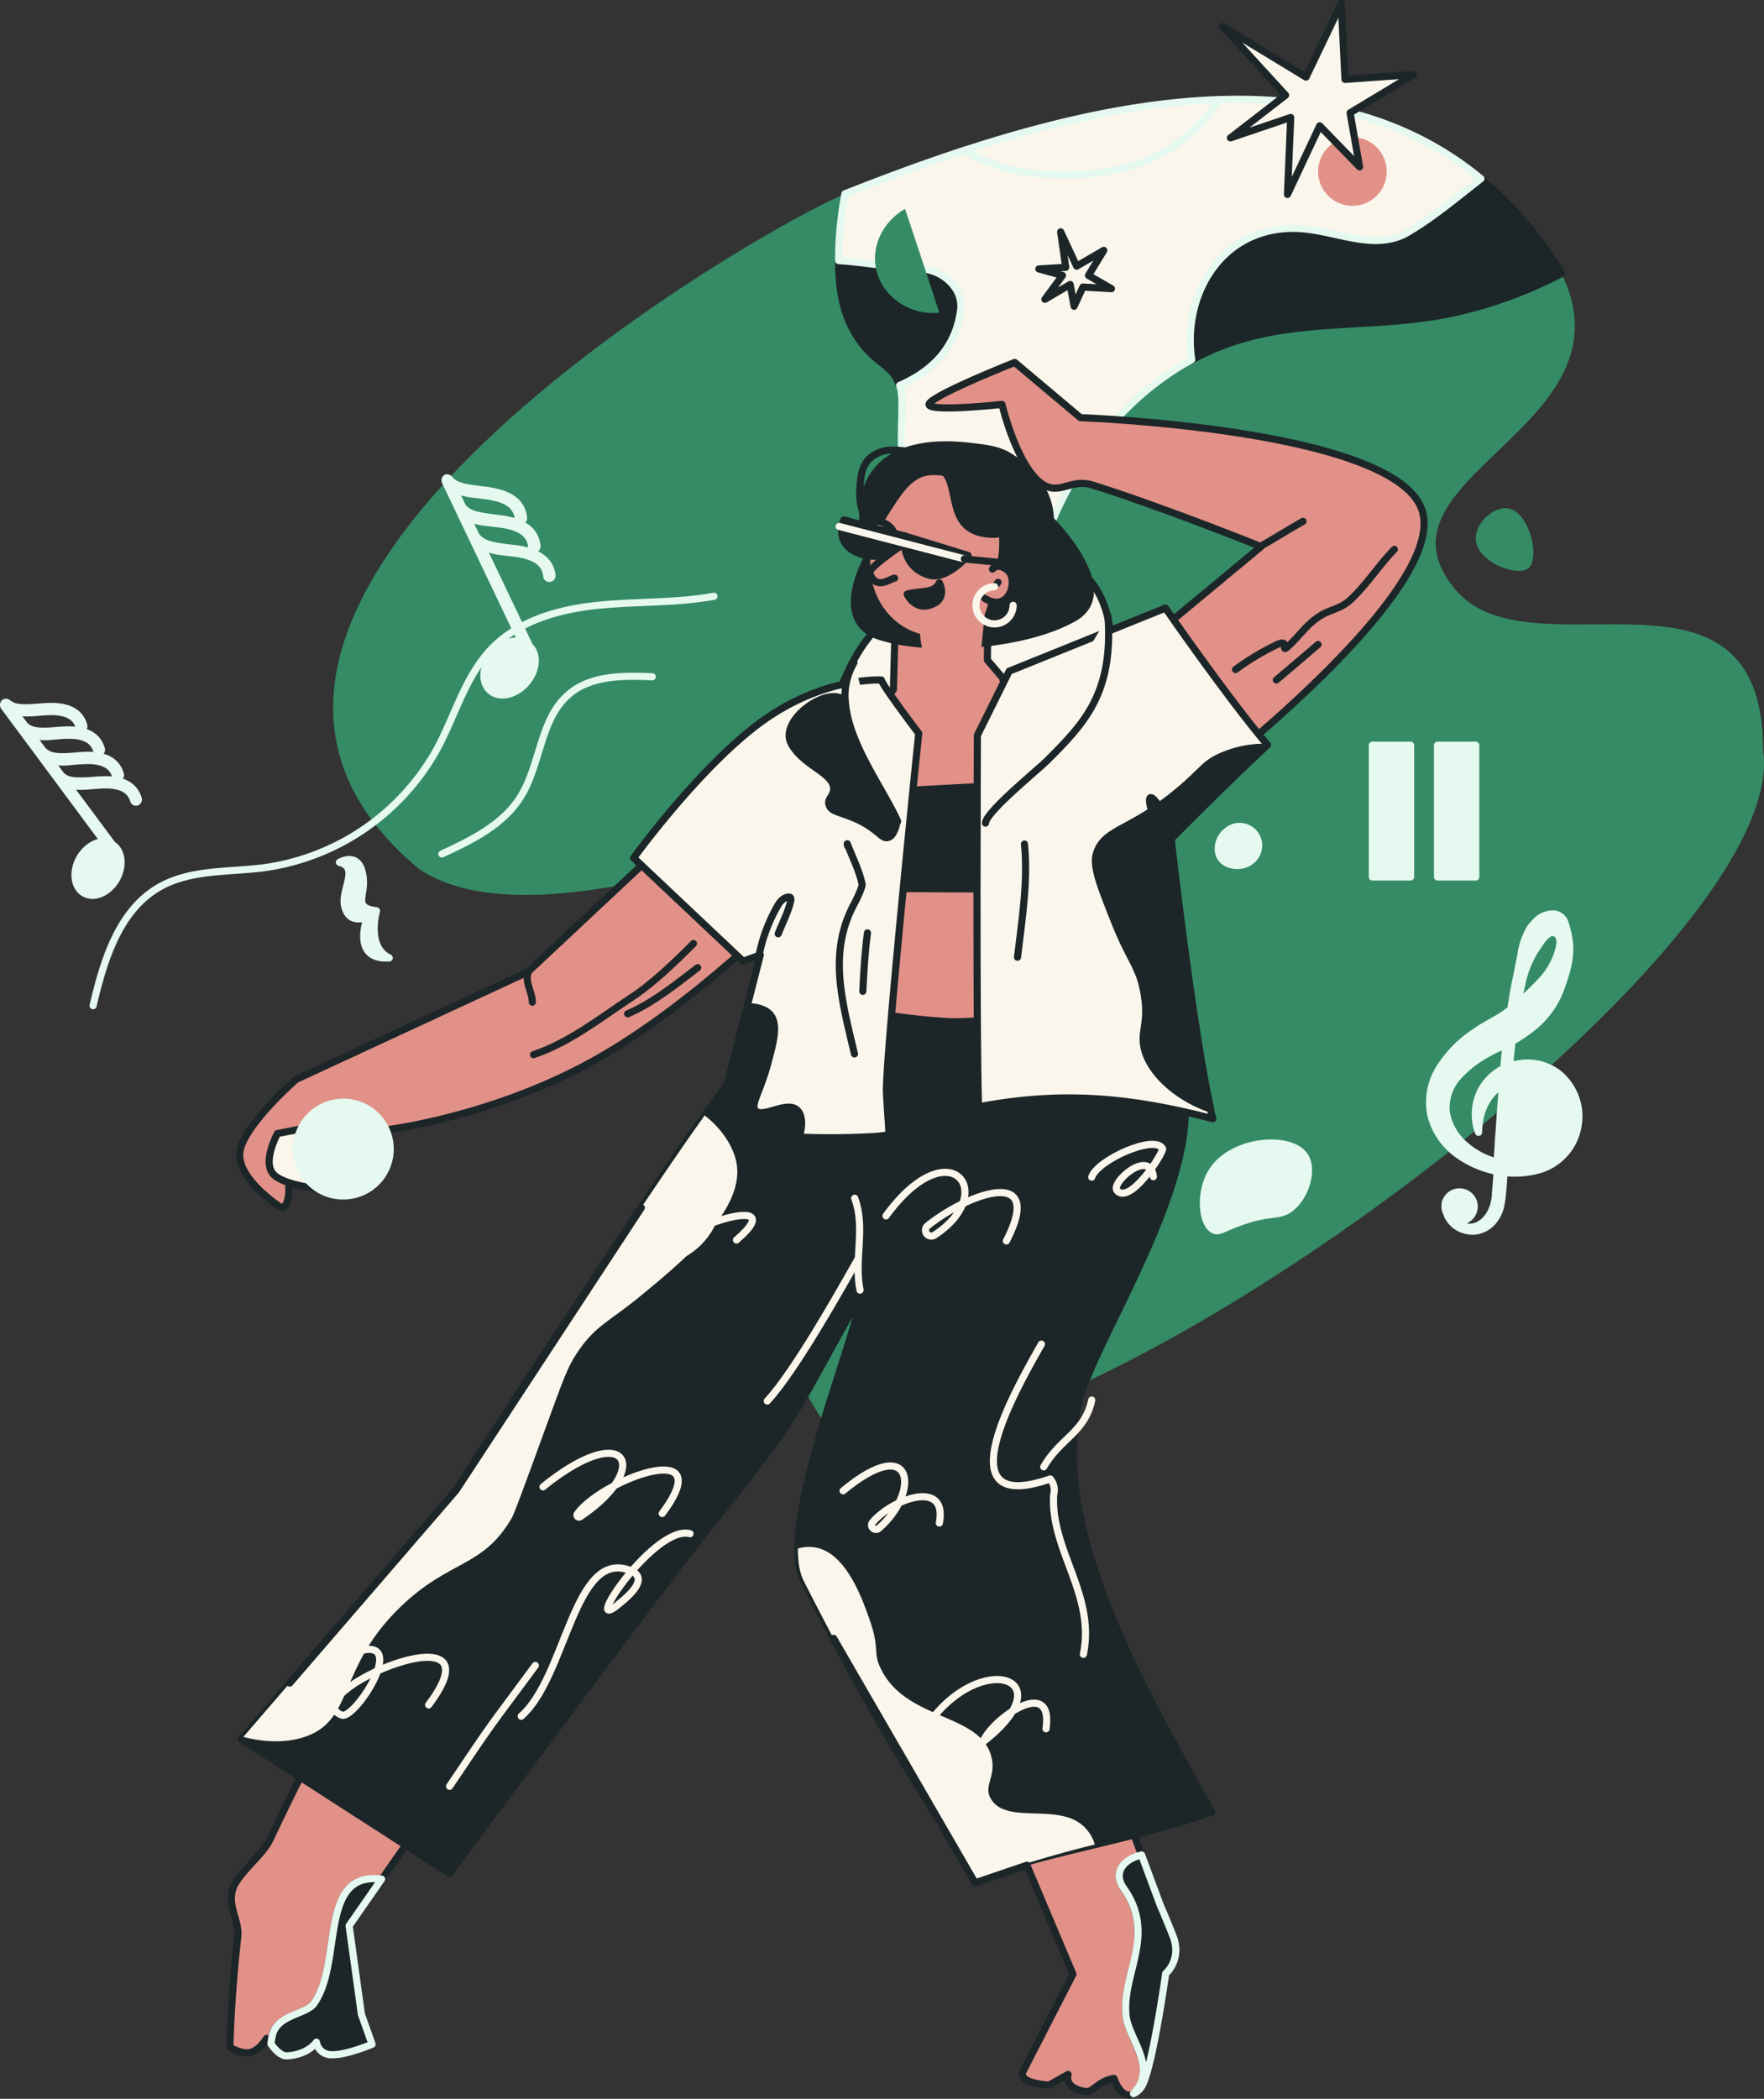 <svg xmlns="http://www.w3.org/2000/svg" width="527.056" height="626.93" viewBox="0 0 527.056 626.93"><rect x="0" y="0" width="527.056" height="626.93" fill="#333333" stroke="none"/><defs><style>.a{fill:#358b65;}.a,.b,.c,.d,.e,.f,.g,.h,.j,.n{fill-rule:evenodd;}.b,.d,.m,.n{fill:#faf6eb;}.b,.f,.j,.o,.p{stroke:#e5f9f0;}.b,.c,.d,.e,.f,.g,.i,.j,.k,.m,.o,.p{stroke-linecap:round;stroke-linejoin:round;stroke-width:2.13px;}.c,.f{fill:#1c2628;}.c,.d,.e,.g,.i,.m{stroke:#1c2628;}.e,.h,.l{fill:#e29188;}.g{fill:#fafcff;}.i,.k,.p{fill:none;}.j,.o{fill:#e5f9f0;}.k{stroke:#faf6eb;}</style></defs><g transform="translate(-23.635 -23.535)"><g transform="translate(24.7 24.6)"><path class="a" d="M315.366,463.562c-39.082-51.832,4.227-106.989,43.932-142.814,89.6-118.215-106.435,14.76-166.72-24.876C96.815,216.323,297.073,103.167,319.8,94.089c77.4-30.9,167.136-52.178,213.84,23.421l.208.416c22.52,46.08-59.592,60.978-31.806,94.308,22.52,27.024,92.022-14.9,92.022,48.09C603.211,324.143,369.692,492.319,315.366,463.562Z" transform="translate(-68.335 -37.268)"/><path class="b" d="M515.076,66c-24.53.832-50.376,6.791-75.876,15.106a49.848,49.848,0,0,0,18.571,6.721c14.413,1.524,28.064.762,41.022-6.1A49.85,49.85,0,0,0,515.076,66Z" transform="translate(-151.979 -37.313)"/><path class="c" d="M567.261,115.029c-21.758,0-33.192,20.026-30.351,39.22,25.916-14.067,50.723-8.246,78.094-14a130.731,130.731,0,0,0,32.36-11.78l-.208-.416A113.3,113.3,0,0,0,623.319,100.2c-6.86,5.336-13.651,11.087-21.135,15.591C591.583,122.582,579.457,115.029,567.261,115.029Z" transform="translate(-181.851 -47.814)"/><path class="c" d="M421.248,150.121c.762-6.86-6.1-12.126-12.126-12.126-7.622-.346-16.076-1.94-24.322-2.495,0,7.345.762,15.938,6.167,23.629,5.2,7.484,9.84,7.207,12.057,13.651C412.725,168.622,419.863,161.693,421.248,150.121Z" transform="translate(-135.274 -58.654)"/><path class="b" d="M498.372,65.958a47.493,47.493,0,0,1-16.353,15.73c-12.889,6.86-26.539,7.622-41.022,6.1-6.444-1.109-13.1-3.188-18.571-6.721-12.057,3.95-24.045,8.385-35.755,13.027a108.892,108.892,0,0,0-1.8,15.314c-.069,1.455-.069,3.049-.069,4.643,8.246.554,16.7,2.148,24.322,2.495,6.1,0,12.889,5.336,12.126,12.126-1.455,11.5-8.592,18.432-18.224,22.659,0,.069.069.139.069.208,3.465,10.533-11.572,50.168,40.675,53.217,5.613-17.393,16.423-40.675,38.6-56.2a81.832,81.832,0,0,1,7.9-4.92c-2.841-19.194,8.592-39.22,30.351-39.22,12.126,0,24.322,7.622,34.924.762,7.484-4.5,14.274-10.255,21.134-15.591C554.569,71.293,527.475,64.988,498.372,65.958Z" transform="translate(-135.274 -37.27)"/><g transform="translate(67.63 107.197)"><g transform="translate(0 0)"><path class="d" d="M372.6,329.1c6.86-17.185,9.008-36.518,24.461-48.575,11.918-9.285,34.231-18.709,49.753-15.591,15.938,3.188,18.709,27.648,12.958,39.774-3.88,8.038-11.433,12.958-18.848,17.393" transform="translate(-199.158 -205.407)"/><path class="e" d="M428.938,281.1l-.277,17.808,4.5,5.266s32.152,112.6,25.084,116.759c-3.95,2.356-68.115,17.046-74.283,15.106-5.821-1.871,16.353-115.166,13.443-115.859-5.336-1.386,3.188-12.473,3.188-12.473l.554-20.442-.485-7.969Z" transform="translate(-202.348 -210.007)"/><path class="c" d="M376.163,363.743,374.5,391.529l79.133.416L462.5,359.1Z" transform="translate(-199.742 -234.51)"/><path class="e" d="M256.009,383.4l-43.447,40.675-69.224,32.083s-16.838,14.69-16.838,22.52,12.265,15.66,12.265,15.66,2.425.762,2.425-5.613c.069-6.306-4.643-10.533-4.643-10.533L155.4,466.829s-5.474,15.73-3.4,19.957,7.761,1.8,7.761,1.8l10.671-17.393s31.459-3.811,61.6-20.511,59.038-46.357,59.038-46.357" transform="translate(-123.59 -241.972)"/><path class="e" d="M147.107,848.241c9.216-12.057,1.247-39.982,20.511-37.418l31.529-45.11-45.6-5.613s-9.562,18.224-19.333,38.874c-2.217,4.643-9.632,10.117-11.087,14.759-1.594,5.266,2.079,9.355,1.524,14.205-2.079,18.224-2.356,32.984-2.356,32.984s3.465,2.148,6.167,1.524c2.772-.693,4.781-4.158,4.781-4.158s.485.832,1.178,1.8a18.8,18.8,0,0,1,.416-2.633C136.505,851.29,144.058,851.29,147.107,848.241Z" transform="translate(-122.3 -357.644)"/><path class="f" d="M152.542,870.591c-3.049,3.049-10.6,3.049-12.126,9.077A18.8,18.8,0,0,0,140,882.3c1.178,1.594,2.98,3.6,4.712,3.534,6.444-.346,8.87-4.088,8.87-4.088a4.447,4.447,0,0,0,4.573,3.742c4.158.208,12.057-3.118,12.057-3.118l-3.187-8.939-3.673-26.47,9.7-13.928C153.789,830.609,161.758,858.534,152.542,870.591Z" transform="translate(-127.735 -379.994)"/><path class="e" d="M490.974,854c-.762-12.126,9.077-23.56-.762-37.211-3.257-4.92.554-8.662,5.474-9.77l-13.3-35.617L451.2,785.813l23.976,56.751-14.552,28.341-.277.554s-2.633,3.465,7.692,4.227l5.682-3.187s-1.525,4.158,5.4,5.128c1.94.277,3.742-3.257,8.315-3.95,0,0,2.01,6.444,5.821,4.712C501.022,870.143,490.974,861.343,490.974,854Z" transform="translate(-223.294 -361.113)"/><path class="f" d="M521.792,846.814c-2.01-5.058-3.811-9.216-3.811-9.216l-5.543-14.9c-4.92,1.109-8.731,4.851-5.474,9.77,9.84,13.651,0,25.015.762,37.211,0,7.345,10.048,16.145,2.287,24.322a5.746,5.746,0,0,0,2.148-1.732c3.188-3.6,7.484-34.162,7.484-34.162S524.633,853.951,521.792,846.814Z" transform="translate(-240.045 -376.866)"/><path class="c" d="M396.022,247.584c-6.306-20.234,2.01-35.894,30.9-32.221,3.4.416,7.345.832,10.325,2.564,13.72,7.969,12.819,19.194,12.819,19.194s21.55,21.412,6.929,29.519c-14.621,8.177-42.477,10.255-57.652,5.474C384.034,267.332,396.022,247.584,396.022,247.584Z" transform="translate(-204.98 -190.209)"/><path class="e" d="M436.805,254.159c1.247-4.435.762-13.374-.277-17.393-2.009-7.345-3.4-6.86-10.879-8.87-8.385-2.287-13.1-2.91-18.5,3.742-2.079,2.564-8.385,12.265-9.355,15.8-3.465,12.473,3.188,25.223,14.76,28.41,7.414,2.01,13.512,1.386,18.917-3.811C434.519,268.988,435.558,258.663,436.805,254.159Z" transform="translate(-206.613 -193.735)"/><path class="g" d="M426.2,262.687c.554-1.732-1.039-3.811-3.534-4.643-2.564-.832-5.058-.139-5.613,1.594s1.039,3.811,3.534,4.643S425.574,264.42,426.2,262.687Z" transform="translate(-212.774 -203.372)"/><path class="g" d="M404.5,252.693c.554-1.732-1.039-3.811-3.534-4.643-2.564-.832-5.058-.069-5.613,1.594-.554,1.732,1.039,3.811,3.534,4.643S403.874,254.425,404.5,252.693Z" transform="translate(-206.111 -200.307)"/><path class="h" d="M437.58,301.95l1.8-18.224s-14.69-3.257-18.155.554c-3.534,3.811.208,16.284.208,16.284l8.8,1.317" transform="translate(-213.624 -210.967)"/><path class="e" d="M450.025,268.03c1.663-2.01,4.989,0,5.613,1.94,1.317,4.019-1.732,10.74-8.038,6.721" transform="translate(-222.188 -206.29)"/><path class="c" d="M418.218,264.117a2.406,2.406,0,0,0,3.326-.346,2.431,2.431,0,0,0-1.039-3.187,2.153,2.153,0,1,0-2.287,3.534Z" transform="translate(-212.763 -204.109)"/><path class="c" d="M399.575,253.523c.832-1.178.554-3.187-2.633-3.742-1.178-.208-1.039.346-1.871,1.524s.277,2.564,1.247,3.188A2.4,2.4,0,0,0,399.575,253.523Z" transform="translate(-205.969 -200.929)"/><path class="i" d="M453.346,274.1c-.139.139-.208.277-.346.416" transform="translate(-223.847 -208.41)"/><path class="c" d="M423.932,274.3c-1.594,3.465-6.306,2.217-9.632,3.4,0,0,2.633,5.682,8.177,2.7C426.149,278.458,423.932,274.3,423.932,274.3Z" transform="translate(-211.963 -208.471)"/><path class="c" d="M412.977,254l19.125,5.89s-6.236,7.276-11.364,5.959C411.8,263.493,412.977,254,412.977,254Z" transform="translate(-211.541 -202.238)"/><path class="c" d="M386.709,247.2l18.155,4.781s-4.227,8.315-12.889,5.474S386.709,247.2,386.709,247.2Z" transform="translate(-203.29 -200.15)"/><path class="e" d="M407.27,258.6s-9.562,6.444-9.077,7.9c1.8,5.682,6.583,1.386,7.414,1.594" transform="translate(-207.011 -203.65)"/><path class="c" d="M417.124,697.394c-11.295,4.158-23.075,6.929-34.993,9.84-8.87,2.148-17.739,4.227-26.47,7-2.98.9-7.484,3.88-9.285,1.317-19.4-27.579-35.963-57.1-51.139-87.171-1.247-2.425-1.732-5.751-1.732-9.632.069-21.827,16.838-62.572,19.264-76.5-22.451,39.636-17.462,34.785-45.11,69.224-13.651,17.046-78.3,104.287-78.3,104.287L127.2,675.7l.485-.554,63.611-73.8s53.356-82.875,74.213-111.84c.762-1.039,1.455-2.079,2.148-2.98,31.459-42.615,25.154-28.133,69.848-25.223,15.037.97,44.486-6.375,61.325,4.851,31.043,20.719-16.63,87.587-21.481,109.137C368.618,614.519,398.9,664.549,417.124,697.394Z" transform="translate(-123.805 -264.448)"/><path class="e" d="M570.956,223.163c-8.662-24.045-102-27.371-102-27.371L449.346,179.3s-22.936,9.077-25.431,12.126c-2.564,3.049,21.62.416,21.62.416s4.92,20.788,13.374,24.53c4.3,1.871,7.83-2.287,13.582-.485,21.412,6.721,50.446,18.432,50.446,18.432l-54.673,45.387,37.072,24.53S579.618,247.208,570.956,223.163Z" transform="translate(-214.857 -179.3)"/><path class="d" d="M502.41,354.147s6.167,54.88,11.78,80.658c.208,1.039.416,2.01.693,2.91-24.6-6.375-45.041-8.315-69.986-3.534-.762-23.352-.346-111.008-.346-111.008l9.493-19.125,46.7-18.848s18.293,26.47,30.489,40.883c-.277.208-.485.485-.762.693C518.347,338,502.41,354.147,502.41,354.147Z" transform="translate(-221.217 -211.818)"/><path class="c" d="M518.085,372.57s6.167,54.88,11.78,80.658c-8.385-2.772-17.185-9.493-19.541-17.185-1.8-5.821,1.386-7.969-.346-17.531-1.386-7.9-4.019-9.285-8.8-21.273-4.366-11.018-6.514-16.492-5.4-20.234,2.425-7.969,10.948-6.583,26.678-20.58,5.128-4.573,5.89-6.167,9.77-8.107A31.612,31.612,0,0,1,546.01,345.2C534.022,356.424,518.085,372.57,518.085,372.57Z" transform="translate(-236.892 -230.241)"/><path class="d" d="M371.93,439.534c.208,4.365.554,8.315.762,12.473a40.29,40.29,0,0,1-5.959.624c-8.454.416-15.314.346-20.927.069-19.887-1.109-24.045-5.4-24.045-5.4l8.523-33.538,3.95-15.452-5.128,1.871L296.4,369.34s19.957-27.579,38.458-40.883,35.548-12.265,35.548-12.265c.416,1.8,11.156,15.938,11.156,15.938S371.445,430.318,371.93,439.534Z" transform="translate(-175.76 -221.329)"/><path class="d" d="M484.687,288.7c1.663,23.075-7.137,32.083-18.155,43.1-2.772,2.772-18.432,15.452-18.432,18.709" transform="translate(-222.342 -212.893)"/><path class="d" d="M403.167,355.889l.069.277c0-.069-.069-.139-.069-.208-4.435-9.84-14.759-23.213-15.591-35.686a19.683,19.683,0,0,1,2.633-11.572" transform="translate(-203.74 -219.034)"/><path class="c" d="M420.5,223.963c15.8-1.594,2.98,20.372,21.827,20.372.554,0,7.068-1.039,7-1.732-.069-.832-1.663-.762-2.217-1.317a8.437,8.437,0,0,1-2.217-4.989c-.485-2.356,1.594-7.276-.416-9.077-3.257-2.98-10.048-.208-13.789.139" transform="translate(-213.867 -192.989)"/><path class="d" d="M157.084,507.4,141.7,510.38s-4.92,8.939-.9,12.473,15.73,4.227,15.73,4.227l11.156-7.484-5.266-6.029Z" transform="translate(-127.496 -280.048)"/><path class="j" d="M151,512.459a14,14,0,1,1,14,13.859A13.885,13.885,0,0,1,151,512.459Z" transform="translate(-131.113 -277.346)"/><path class="k" d="M162.7,739.7c31.39-18.848,9.909,15.8,5.4,14-14.967-6.1,49.06-33.746,25.985-3.049" transform="translate(-134.705 -349.651)"/><path class="k" d="M257.3,659.564c25.292-20.442,32.707-5.543,11.087,8.939a.6.6,0,0,1-.832-.832c7.345-10.186,42.823-23.49,25.361-.139" transform="translate(-163.754 -323.699)"/><path class="k" d="M307.3,547.374c26.4-21.273,18.016,9.285,1.247,10.741-2.7-7.553,40.814-22.174,21.9-5.959" transform="translate(-179.107 -290.018)"/><path class="k" d="M405.2,541.441c19.056-26.124,33.884-6.86,14.482,5.751a1.736,1.736,0,0,1-2.079-2.772c11.849-9.562,35.34-18.294,23.56,4.5" transform="translate(-209.169 -286.51)"/><path class="k" d="M386.7,662.42c21.481-17.739,22.936.624,10.671,11.226-1.178,1.039-2.91-.624-1.871-1.8,5.613-6.791,22.52-13.235,19.957.208" transform="translate(-203.488 -325.376)"/><path class="k" d="M493.9,526.161c1.594-5.128,19.264-13.027,21.2-8.384-.624,2.564-9.84,16.423-13.582,12.473-2.217-2.356,9.77-12.819,10.81-4.227" transform="translate(-236.406 -282.802)"/><path class="k" d="M423.3,760.466c15.73-22.312,41.16-14.067,16.492,5.2,2.148-6.236,21.135-20.234,18.779-3.88" transform="translate(-214.727 -353.644)"/><path class="k" d="M487.544,626.6c-2.01,9.7-9.424,11.364-14.344,19.957" transform="translate(-230.049 -316.65)"/><path class="k" d="M465.845,602.5c-7.276,12.889-29.658,51.485,2.633,40.26a5.075,5.075,0,0,1,1.039,4.643c-1.039,16.561,12.542,29.865,8.87,47.743" transform="translate(-223.387 -309.25)"/><path class="k" d="M217,777.1c14.136-21,10.6-15.73,25.639-36.1" transform="translate(-151.379 -351.779)"/><path class="k" d="M247.9,738.656c13.512-11.918,15.73-50.03,32.5-43.586,7.068,2.7-3.187,9.77-3.811,10.463-10.741,8.523,11.364-24.253,21.758-21.412" transform="translate(-160.867 -334.26)"/><path class="k" d="M354,608.269c8.315-9.008,21.481-32.5,27.024-42.269" transform="translate(-193.447 -298.042)"/><path class="k" d="M391.7,539.6c3.326,8.8-.277,18.294,1.594,27.44" transform="translate(-205.023 -289.936)"/><path class="i" d="M566,255.561c3.188-1.8,8.523-5.128,13.166-7.761" transform="translate(-258.545 -200.334)"/><path class="i" d="M250.842,442c-1.247,2.91,1.178,5.959,1.178,9.077" transform="translate(-161.661 -259.966)"/><path class="i" d="M253.2,462.992c10.6-3.534,19.679-10.741,29.034-16.908,6.514-4.227,13.166-10.671,18.779-16.284" transform="translate(-162.495 -256.22)"/><path class="i" d="M293.8,453.989c7.692-3.326,14.274-8.731,20.927-13.789" transform="translate(-174.962 -259.413)"/><path class="i" d="M555.9,295.794a76.256,76.256,0,0,1,12.473-7.484c4.158-1.871.554,3.049,3.465.346,3.188-2.98,5.4-6.375,9.077-8.731,3.257-2.148,6.306-2.148,9.355-4.989,4.851-4.5,8.454-10.325,13.1-15.037" transform="translate(-255.444 -204.049)"/><path class="i" d="M573.5,311.5c4.227-3.534,8.315-7.068,12.473-10.6" transform="translate(-260.848 -216.639)"/><path class="i" d="M524.561,377.778c-2.495,3.188-8.454-14.552-4.3-10.186a16.443,16.443,0,0,1,2.217,3.188,23.633,23.633,0,0,1,2.079,4.435C524.769,375.976,525.115,377.085,524.561,377.778Z" transform="translate(-244.061 -236.904)"/><path class="i" d="M350.6,426.7a48.544,48.544,0,0,1,5.543-14.482c.693-1.247,2.009-2.564,3.4-2.425.9.069.208,1.871,0,2.7-.9,2.841-2.217,5.474-3.326,8.246" transform="translate(-192.403 -250.074)"/><path class="i" d="M387.584,387.545c-.069-.277-.208-.97-.139-.762,1.524,4.019,3.534,7.83,4.435,12.057.139.762-1.594,4.435-2.148,5.474-8.177,14.759-3.88,29.38-.139,45.249" transform="translate(-202.986 -242.999)"/><path class="i" d="M395.2,442.662c.277-5.821.624-11.711,1.386-17.462" transform="translate(-206.098 -254.807)"/><path class="i" d="M463.979,386.9c1.109,11.226-.762,22.659-2.079,33.815" transform="translate(-226.579 -243.047)"/></g></g><path class="c" d="M357.045,495.943c-19.887-1.109-24.045-5.4-24.045-5.4L341.523,457c3.049,0,5.682.832,7,2.495,2.425,2.98.762,8.731-1.109,15.522-2.217,7.83-4.92,11.364-3.4,13.027,2.148,2.425,9.285-2.98,12.4-.208C358.084,489.221,358.223,492.825,357.045,495.943Z" transform="translate(-119.368 -157.375)"/><path class="c" d="M395.7,360.456c-.416,2.564-1.317,4.573-2.7,4.989-1.8.554-2.7-2.079-8.246-4.92-5.266-2.7-8.8-2.495-9.424-4.92-.485-1.663,1.178-2.356,1.386-4.365.485-5.058-9.008-7-12.681-13.859-3.811-7.206,11.572-17.808,16.145-12.681C380.941,337.243,391.335,350.617,395.7,360.456Z" transform="translate(-128.713 -116.335)"/><path class="a" d="M409.421,113.1c-6.444,3.673-9.978,10.81-8.731,17.531,1.455,8.177,9.632,14.413,18.986,13.512C416.281,133.749,412.886,123.425,409.421,113.1Z" transform="translate(-140.077 -51.775)"/><circle class="l" cx="10.255" cy="10.255" r="10.255" transform="translate(392.755 39.913)"/><g transform="translate(309.326)"><path class="m" d="M575.276,46.566,585.809,24.6l1.109,22.659L607.428,45.8,588.442,57.237l2.841,16.145L579.365,61.118l-9.632,20.511.97-23.005-18.016,6.1,16.492-12.75L550.4,31.46Z" transform="translate(-495.45 -24.6)"/><path class="i" d="M482.395,133.255l8.107-4.712-4.573,7.484,6.86,3.95-8.523-.485-2.633,5.751-1.178-6.514-7.553,4.435,5.266-7.137-7.068-1.94,8.038-.485L477.614,123Z" transform="translate(-471.1 -54.815)"/></g><path class="n" d="M247.215,557.464c-9.632,7.969-13.582,8.939-18.917,16.63-3.6,5.2-4.643,8.87-10.81,25.639-5.613,15.383-8.385,23.005-9.216,24.461-8.731,14.9-18.363,12.265-33.053,26.332-18.848,18.086-14.067,33.33-27.856,38.666-5.682,2.217-12.75,2.079-19.264.346l63.611-73.8s53.356-82.875,74.213-111.84c5.058,3.88,8.87,9.493,9.632,14.829C277.427,532.449,259.48,547.347,247.215,557.464Z" transform="translate(-56.451 -171.776)"/><path class="i" d="M253.149,543.7l-55.365,84.4L148.1,685.682" transform="translate(-62.592 -183.998)"/><path class="n" d="M455.9,778.8c-8.87,2.148-17.6,4.712-26.332,7.484-2.287,1.109-6.444,3.049-9.77,2.91-17.878-28.272-35.686-59.107-50.861-89.181-1.247-2.425-1.732-5.751-1.732-9.632a11.214,11.214,0,0,1,5.474-.277c9.008,1.8,13.72,15.245,15.868,21.273,3.326,9.424.9,9.632,3.4,14.829,7.553,15.73,29.658,13.166,33.053,26.332,1.594,6.1-2.633,8.731,0,12.819,4.92,7.761,21.2.416,28.341,8.8A11.3,11.3,0,0,1,455.9,778.8Z" transform="translate(-129.87 -228.884)"/><path class="i" d="M382.6,729.3l42.269,73.035,15.522-5.266" transform="translate(-134.599 -240.989)"/><g transform="translate(0 141.674)"><path class="o" d="M51.239,349.152l-.97.069c-5.4.346-6.86-.346-8.107-1.386-.069,0-.069,0-.139-.069l-3.4-4.573a17.78,17.78,0,0,0,6.444.277l1.039-.069c3.95-.346,10.533-.9,12.057,4.435a.7.7,0,0,0,.9.485c.069,0,.069,0,.139-.069a.793.793,0,0,0,.416-.9c-1.871-6.514-9.562-5.89-13.651-5.474l-.97.069c-5.4.416-6.791-.346-8.107-1.386-.069-.069-.139,0-.208-.069l-3.6-4.851a19.08,19.08,0,0,0,6.375.277l1.039-.069c3.95-.346,10.533-.9,12.057,4.435a.7.7,0,0,0,.9.485.068.068,0,0,0,.069-.069.793.793,0,0,0,.416-.9c-1.871-6.514-9.493-5.89-13.582-5.543l-.97.069c-5.4.416-6.791-.346-8.107-1.386h-.069l-3.257-4.365a20.347,20.347,0,0,0,6.236.277l1.039-.069c3.95-.346,10.533-.9,12.057,4.435a.7.7,0,0,0,.9.485.068.068,0,0,0,.069-.069.793.793,0,0,0,.416-.9c-1.871-6.514-9.493-5.821-13.651-5.474l-1.039.069c-5.4.416-6.791-.346-8.107-1.386h-.069c-.139-.069-.208-.139-.346-.139a.255.255,0,0,0-.208.069.524.524,0,0,0-.277.069c-.069,0-.069.069-.069.139a.068.068,0,0,0-.069.069c0,.069,0,.069-.069.139a.417.417,0,0,0-.069.277c0,.139,0,.208.069.277v.139l30.073,40.537c-2.633-.139-5.613,1.732-7.414,4.851-2.287,4.088-1.663,8.731,1.386,10.463s7.345-.208,9.632-4.227c2.217-3.95,1.663-8.523-1.178-10.255l-13.3-17.878a19.386,19.386,0,0,0,6.444.277l1.039-.069c3.95-.346,10.533-.9,12.126,4.435a.7.7,0,0,0,.9.485.068.068,0,0,0,.069-.069.793.793,0,0,0,.416-.9C62.95,348.113,55.328,348.805,51.239,349.152Z" transform="translate(-24.7 -258.762)"/><path class="o" d="M233.74,249.944l-.97-.139c-5.682-.693-7-1.8-8.177-3.118a.215.215,0,0,0-.139-.069l-2.772-5.751a19.568,19.568,0,0,0,6.583,1.594l1.039.139c4.158.416,11.156,1.178,11.641,7.068a.768.768,0,0,0,.832.693.417.417,0,0,0,.277-.069.852.852,0,0,0,.485-.762c-.624-7.207-8.731-8.038-13.027-8.523l-.97-.139c-5.682-.693-7-1.732-8.177-3.118a.068.068,0,0,1-.069-.069l-2.495-5.2a21.262,21.262,0,0,0,6.444,1.524l1.039.139c4.158.485,11.156,1.247,11.641,7.068a.768.768,0,0,0,.832.693.417.417,0,0,0,.277-.069.852.852,0,0,0,.485-.762c-.624-7.137-8.731-8.038-13.027-8.523l-1.039-.139c-5.751-.693-7-1.732-8.107-3.049,0-.069-.069-.069-.139-.069-.139-.139-.208-.208-.346-.208h-.069c-.139,0-.208-.069-.346,0h0c-.069,0-.069.069-.139.139h0a.6.6,0,0,0-.208.416v.416l22.867,47.951c-2.772-.693-6.236.624-8.662,3.534-3.187,3.673-3.534,8.662-.693,11.087,2.772,2.425,7.622,1.317,10.81-2.425,3.118-3.673,3.465-8.454.9-10.879l-14.205-29.8a21.041,21.041,0,0,0,6.652,1.663l1.039.139c4.158.416,11.156,1.178,11.641,7.068a.768.768,0,0,0,.832.693.417.417,0,0,0,.277-.069.852.852,0,0,0,.485-.762C246.213,251.26,238.105,250.359,233.74,249.944Z" transform="translate(-83.165 -229.056)"/><path class="o" d="M169.5,394.424c6.029,1.524.554,7.969,1.524,12.889.97,4.5,4.088,4.365,6.791,3.6,0,0-4.92,12.819,6.583,12.057-6.929-3.257-3.811-14.067-3.811-14.067-7.207-.9-3.326-4.435-3.95-9.77C175.736,390.612,169.5,394.424,169.5,394.424Z" transform="translate(-69.163 -279.573)"/><path class="p" d="M63.3,402.4c3.187-13.651,7.761-28.687,20.026-35.548,9.285-5.2,20.649-4.3,31.182-5.682a70.065,70.065,0,0,0,51.762-35.825c5.336-10.048,8.385-21.62,16.284-29.727,8.107-8.315,20.026-11.641,31.6-12.819,11.5-1.178,23.283-.624,34.647-2.7" transform="translate(-36.553 -244.73)"/><path class="p" d="M276.549,314.738c-8.662-.346-18.155-.485-24.807,5.128-8.8,7.345-8.454,21.065-14.552,30.766-5.2,8.315-14.552,12.889-23.49,17.046" transform="translate(-82.735 -255.323)"/></g><g transform="translate(408.97 221.531)"><rect class="o" width="11.433" height="39.359"/><rect class="o" width="11.433" height="39.359" transform="translate(19.471)"/></g><path class="a" d="M675.23,260.054c-3.4,2.772-15.66-1.871-15.73-8.939,0-4.712,5.4-9.562,9.563-8.939C675.507,243.077,678.833,257.074,675.23,260.054Z" transform="translate(-219.625 -91.393)"/><path class="o" d="M678.31,464.9a15.215,15.215,0,0,0-9.632-3.326,15.74,15.74,0,0,0-5.2.97l.208-2.495c.139-1.594.346-3.257.485-4.92a41.794,41.794,0,0,0,5.2-3.4,26.683,26.683,0,0,0,9.147-11.711c1.732-4.712,3.326-9.562,2.841-14.274a24.356,24.356,0,0,0-.693-3.742,18.854,18.854,0,0,0-.832-2.772,3.879,3.879,0,0,0-2.841-2.148,6.857,6.857,0,0,0-5.4,1.94c-.554.554-.97,1.039-1.455,1.594a2.653,2.653,0,0,0-.554.762l-.139.139c-.139.139-.069.139-.139.277l-.208.416a20.859,20.859,0,0,0-2.217,6.86l-1.247,6.444c-.762,3.4-1.317,6.721-1.8,10.048a40.347,40.347,0,0,1-4.573,3.049l-2.91,1.663a31.5,31.5,0,0,0-3.049,1.94,34.8,34.8,0,0,0-10.463,10.394,19.066,19.066,0,0,0-2.841,14.69,20.518,20.518,0,0,0,8.038,11.641,29.573,29.573,0,0,0,11.711,4.989c-.139,2.148-.277,4.3-.485,6.306-.069,5.4-2.98,9.493-6.514,10.255a6.3,6.3,0,0,1-5.89-2.01,3.372,3.372,0,0,0,.485.208,4.388,4.388,0,1,0-3.049-5.474,1.526,1.526,0,0,0-.069.554h0a4.347,4.347,0,0,0,.416,2.633c.069.208.208.485.277.762a8.23,8.23,0,0,0,2.633,3.118,8.689,8.689,0,0,0,5.336,1.524,8.315,8.315,0,0,0,6.1-3.534,10.583,10.583,0,0,0,1.732-3.673,28.713,28.713,0,0,0,.624-4.158c.208-1.94.346-4.019.485-6.167a27,27,0,0,0,10.81-.9,16.541,16.541,0,0,0,9.285-7.414,17.1,17.1,0,0,0,2.009-11.295A16.629,16.629,0,0,0,678.31,464.9Zm-6.791-37.626c1.039-1.524,3.465-5.89,5.89-4.365,1.524.97,1.178,3.257.762,4.712a21.542,21.542,0,0,1-5.058,9.216c-2.356,2.495-4.712,4.781-7.207,7,.485-2.564,1.039-5.2,1.663-7.761A29.589,29.589,0,0,1,671.519,427.269ZM650.177,486.1a16.467,16.467,0,0,1-5.613-9.7,13.911,13.911,0,0,1,3.118-10.325,32.416,32.416,0,0,1,9.424-7.414,26.825,26.825,0,0,1,2.841-1.455l1.455-.693a7.572,7.572,0,0,0,1.039-.554c-.139,1.317-.277,2.564-.416,3.88-.139,1.109-.208,2.217-.277,3.326a15.888,15.888,0,0,0-6.652,6.306,15.707,15.707,0,0,0-1.732,9.562,10.562,10.562,0,0,0,.554,2.425,4.461,4.461,0,0,0,.277.832,27.444,27.444,0,0,1,.277-3.257,16.235,16.235,0,0,1,3.326-7.83,12.785,12.785,0,0,1,3.534-3.049c-.346,4.712-.693,9.216-.97,13.512-.277,3.326-.416,6.514-.624,9.493A23.212,23.212,0,0,1,650.177,486.1Z" transform="translate(-213.489 -145.107)"/><path class="k" d="M455.087,281.543A5.543,5.543,0,1,1,449.543,276" transform="translate(-153.453 -101.796)"/><path class="i" d="M411.151,218.13a28.14,28.14,0,0,0-7.9-1.039,9.535,9.535,0,0,0-7.068,3.188c-1.732,2.148-2.079,5.128-2.217,7.969a17.617,17.617,0,0,0,.416,6.029,6.631,6.631,0,0,0,3.811,4.435" transform="translate(-138.065 -83.701)"/><line class="k" x2="37.418" y2="9.701" transform="translate(249.664 156.187)"/><path class="i" d="M451.889,265.178C452.166,265.386,439,264,439,264" transform="translate(-151.917 -98.111)"/></g><path class="j" d="M549.248,388.783c-1.594-2.356-.693-6.167,1.871-8.038a5.7,5.7,0,0,1,8.038,8.038C556.732,391.832,551.258,391.763,549.248,388.783Z" transform="translate(-160.827 -108.975)"/><path class="j" d="M545.13,541.786c-3.6-1.732-4.5-11.641-.277-17.878,6.167-9.216,23.283-10.463,27.44-4.3,2.772,4.088.346,12.2-4.3,15.73-3.534,2.633-6.029.831-14.759,4.019C547.9,541.232,546.724,542.549,545.13,541.786Z" transform="translate(-158.857 -150.832)"/></g></svg>